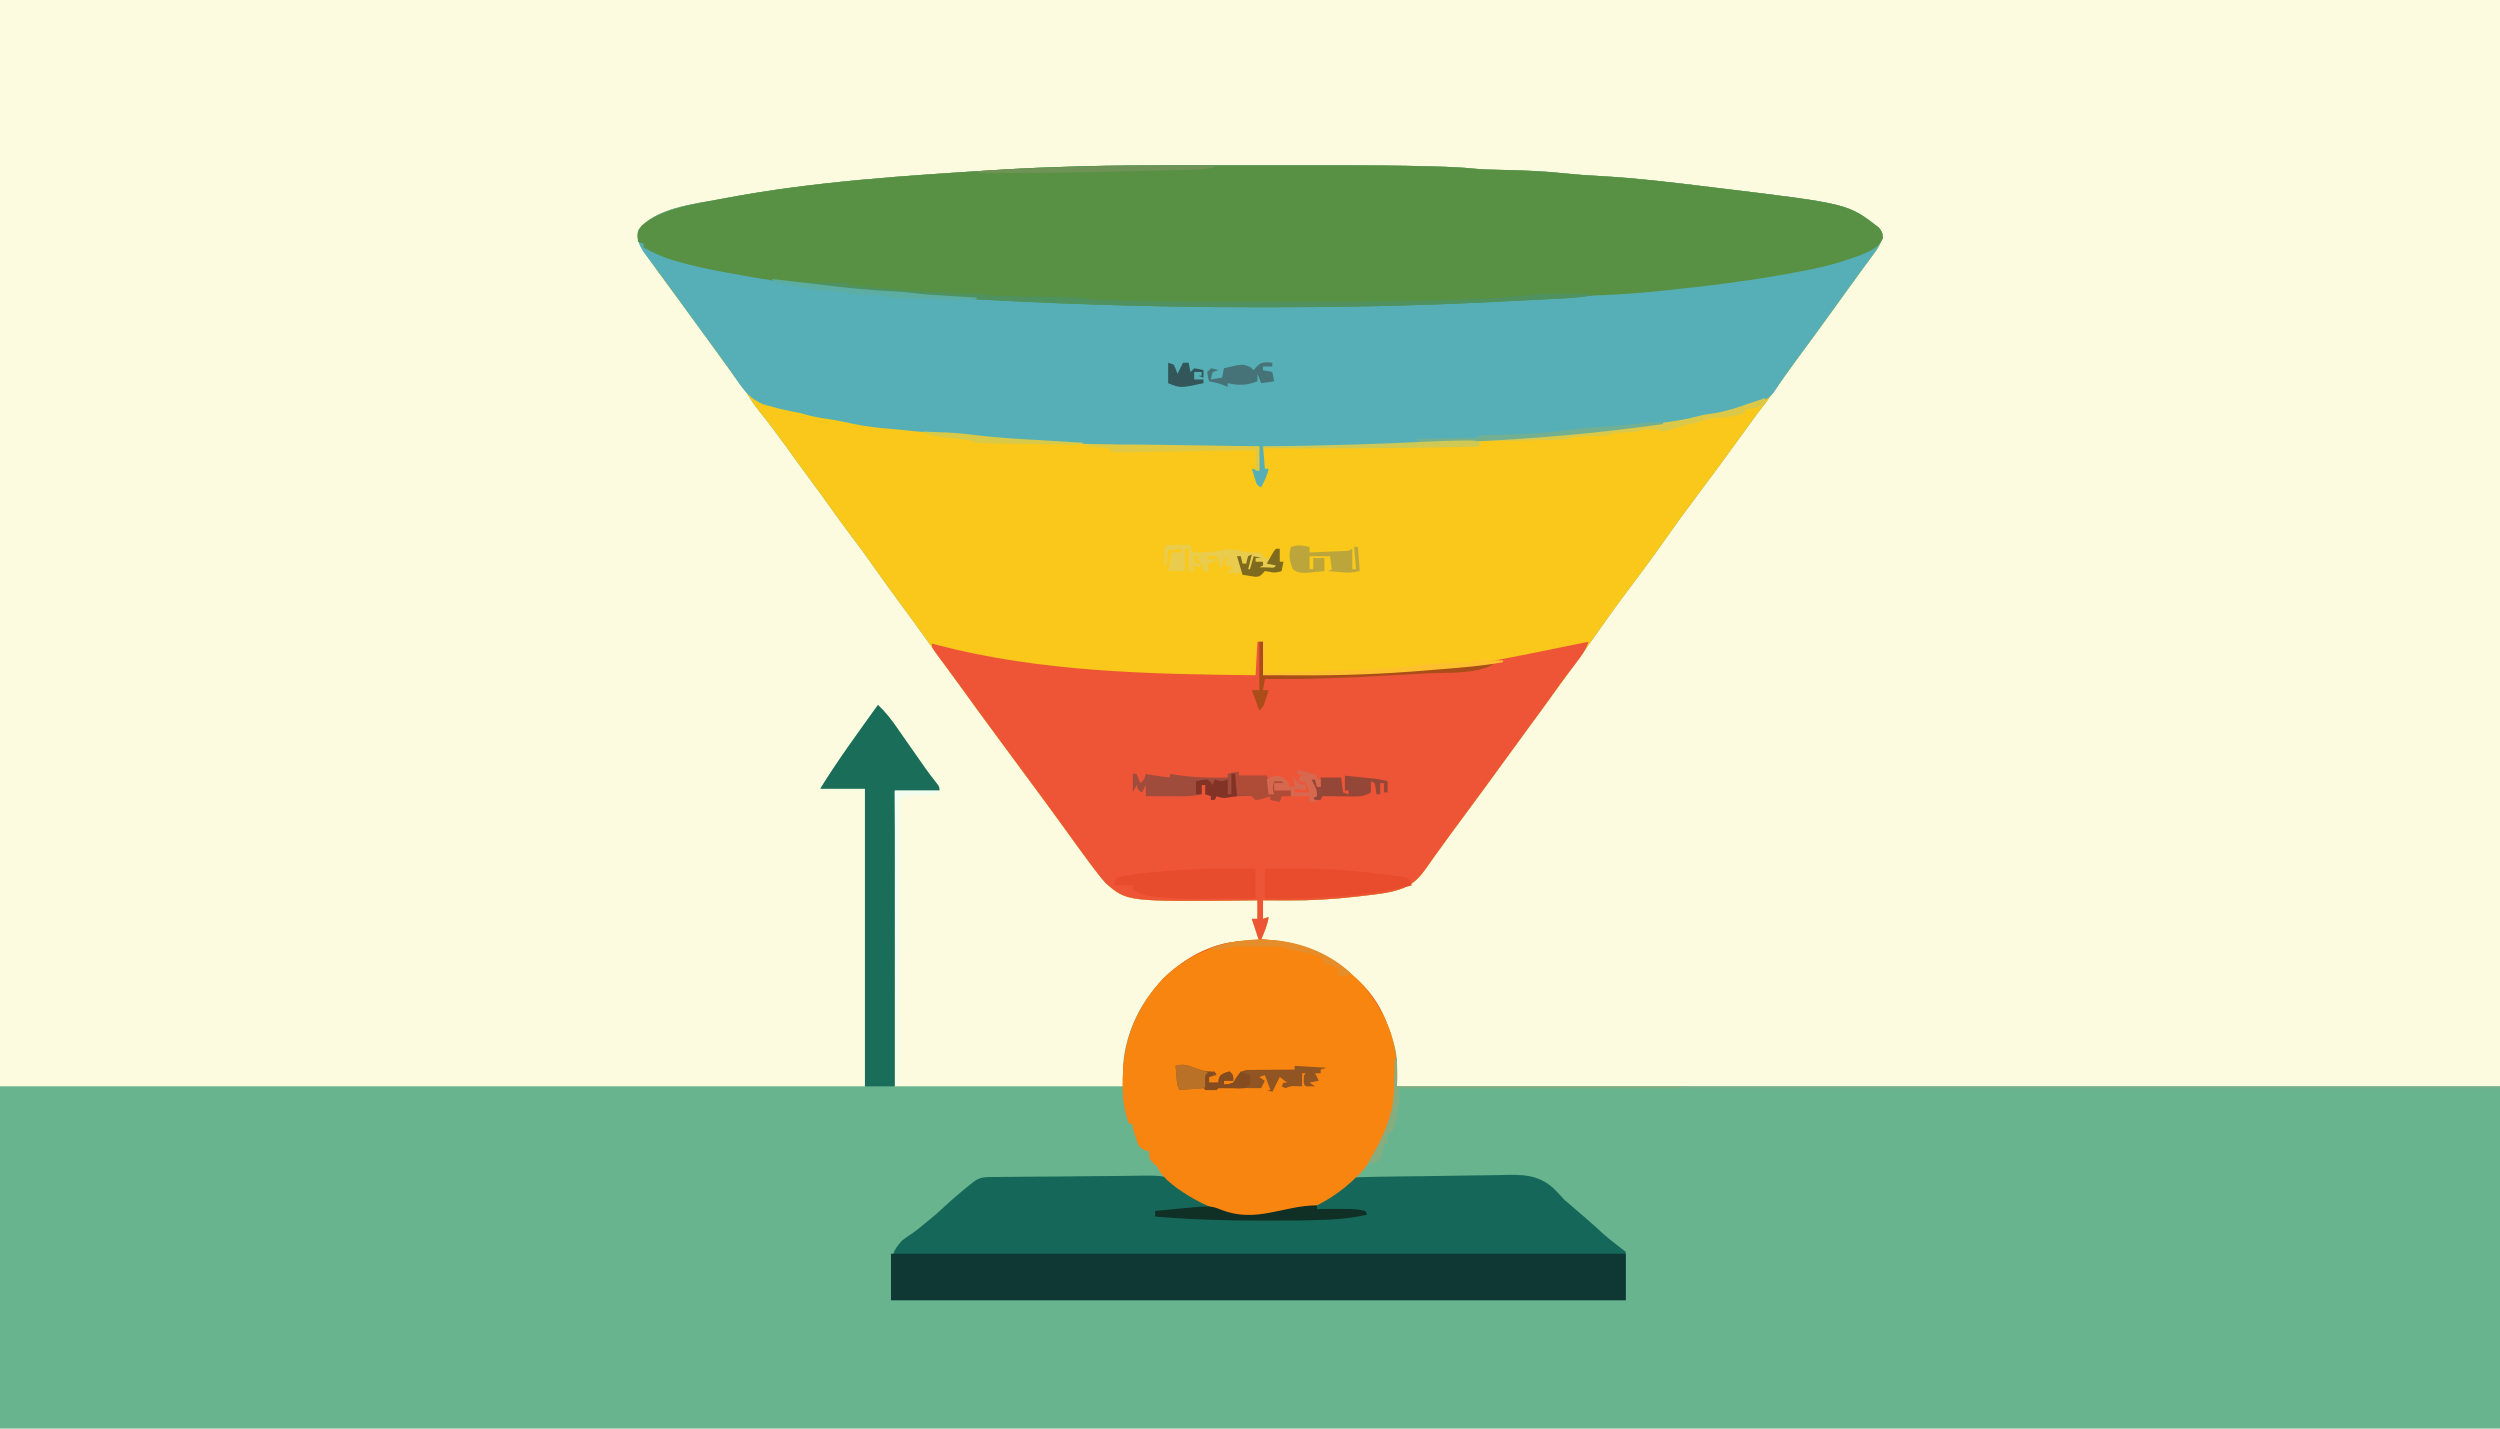 <svg version="1.1" xmlns="http://www.w3.org/2000/svg" width="1344" height="768">
<path d="M0 0 C443.52 0 887.04 0 1344 0 C1344 253.44 1344 506.88 1344 768 C900.48 768 456.96 768 0 768 C0 514.56 0 261.12 0 0 Z " fill="#FCFADF" transform="translate(0,0)"/>
<path d="M0 0 C4.02 0 8.05 0 12.07 -0 C18.81 -0 25.55 -0 32.29 0 C39.98 0.01 47.66 0.01 55.34 0 C62.06 -0 68.78 -0 75.5 -0 C79.46 0 83.42 0 87.38 -0 C103.9 -0.01 120.4 0.12 136.92 0.58 C137.65 0.6 138.38 0.62 139.14 0.64 C146.68 0.84 154.18 1.14 161.69 1.92 C164.87 2.23 168.05 2.31 171.25 2.38 C173.2 2.43 173.2 2.43 175.19 2.48 C175.85 2.49 176.52 2.51 177.21 2.52 C187.83 2.78 198.37 3.19 208.94 4.34 C215.03 4.99 221.11 5.4 227.22 5.73 C247.78 6.88 268.15 9.32 288.57 11.85 C290.76 12.12 292.95 12.38 295.13 12.64 C361.44 20.69 361.44 20.69 377.97 33.51 C379.91 36.13 379.91 36.13 379.8 38.91 C378.76 42.68 377 45.32 374.66 48.38 C373.74 49.62 372.83 50.86 371.91 52.1 C371.18 53.08 371.18 53.08 370.43 54.08 C367.78 57.65 365.19 61.27 362.6 64.88 C361.49 66.42 360.37 67.96 359.26 69.5 C357.07 72.53 354.87 75.57 352.68 78.61 C346.54 87.14 340.34 95.62 334.09 104.07 C329.58 110.19 325.16 116.38 320.82 122.62 C318.29 126.23 315.68 129.71 312.91 133.13 C311.65 134.83 310.4 136.54 309.16 138.26 C308.46 139.23 307.75 140.2 307.03 141.2 C306.33 142.17 305.63 143.14 304.91 144.13 C296.13 156.26 287.29 168.35 278.26 180.3 C273.23 186.97 268.35 193.72 263.56 200.56 C256.02 211.29 248.19 221.8 240.28 232.26 C236.28 237.57 232.45 243 228.63 248.44 C223.34 255.97 217.95 263.42 212.55 270.87 C210.92 273.11 209.31 275.36 207.69 277.6 C201.56 286.12 195.38 294.59 189.14 303.03 C185.2 308.37 181.29 313.74 177.41 319.13 C170.07 329.33 162.61 339.43 155.14 349.53 C153.37 351.92 151.61 354.31 149.85 356.7 C148.99 357.86 148.99 357.86 148.11 359.05 C145.14 363.07 142.21 367.11 139.32 371.19 C138.73 372.01 138.15 372.83 137.55 373.67 C136.45 375.23 135.35 376.79 134.26 378.35 C128.28 386.76 123 389.19 112.91 391.13 C108.77 391.8 104.63 392.3 100.47 392.76 C99.44 392.88 98.41 393 97.35 393.13 C84.9 394.56 72.63 395.28 60.1 395.2 C58.82 395.19 57.54 395.19 56.23 395.18 C53.12 395.17 50.02 395.16 46.91 395.13 C46.91 398.43 46.91 401.73 46.91 405.13 C47.9 404.8 48.89 404.47 49.91 404.13 C49.25 408.48 47.67 412.13 45.91 416.13 C46.96 416.22 48.02 416.31 49.1 416.4 C69.17 418.26 84.39 424.89 98.91 439.13 C99.54 439.74 100.16 440.34 100.81 440.96 C108.81 449.3 113.68 460.17 116.91 471.13 C117.12 471.81 117.33 472.48 117.54 473.18 C119.58 480.78 118.91 486.71 118.91 495.13 C314.6 495.13 510.29 495.13 711.91 495.13 C711.91 555.85 711.91 616.57 711.91 679.13 C268.39 679.13 -175.13 679.13 -632.09 679.13 C-632.09 618.41 -632.09 557.69 -632.09 495.13 C-478.64 495.13 -325.19 495.13 -167.09 495.13 C-167.09 442.33 -167.09 389.53 -167.09 335.13 C-175.01 335.13 -182.93 335.13 -191.09 335.13 C-181.52 319.64 -170.72 304.92 -160.09 290.13 C-155.94 294.02 -152.75 298.21 -149.53 302.88 C-148.47 304.39 -147.42 305.91 -146.37 307.42 C-145.83 308.19 -145.29 308.97 -144.74 309.76 C-142.04 313.65 -139.31 317.52 -136.59 321.38 C-136.1 322.09 -135.61 322.79 -135.1 323.51 C-133.05 326.42 -131 329.24 -128.75 331.99 C-127.09 334.13 -127.09 334.13 -127.09 336.13 C-135.01 336.13 -142.93 336.13 -151.09 336.13 C-151.09 388.6 -151.09 441.07 -151.09 495.13 C-110.5 495.13 -69.91 495.13 -28.09 495.13 C-28.09 490.51 -28.09 485.89 -28.09 481.13 C-25.77 461.77 -15.95 444.65 -1.09 432.13 C10.51 423.29 23.41 416.93 38.22 417.07 C39.48 417.08 40.73 417.09 42.02 417.1 C43.45 417.12 43.45 417.12 44.91 417.13 C43.59 413.17 42.27 409.21 40.91 405.13 C41.9 405.13 42.89 405.13 43.91 405.13 C43.91 401.83 43.91 398.53 43.91 395.13 C42.33 395.16 40.76 395.18 39.14 395.2 C-26.16 395.86 -26.16 395.86 -37.58 385.98 C-40.43 382.75 -43.04 379.41 -45.59 375.95 C-46.11 375.25 -46.63 374.55 -47.16 373.84 C-51.52 367.95 -55.81 362.01 -60.09 356.06 C-65.77 348.17 -71.55 340.34 -77.32 332.53 C-80.83 327.77 -84.33 323.02 -87.84 318.26 C-90.76 314.29 -93.69 310.32 -96.63 306.35 C-102.93 297.81 -109.2 289.25 -115.4 280.63 C-118.83 275.86 -122.3 271.12 -125.78 266.38 C-129.19 261.74 -132.57 257.08 -135.9 252.38 C-139.86 246.81 -143.9 241.31 -147.97 235.82 C-152.46 229.75 -156.88 223.64 -161.22 217.45 C-165.6 211.18 -170.12 205.04 -174.74 198.94 C-177.88 194.77 -180.95 190.58 -183.97 186.32 C-188.46 179.97 -193.07 173.71 -197.7 167.45 C-201.77 161.94 -205.79 156.39 -209.78 150.82 C-214.22 144.63 -218.79 138.57 -223.58 132.64 C-225.35 130.42 -227.03 128.24 -228.48 125.81 C-230.93 121.74 -233.82 118 -236.65 114.2 C-240.85 108.54 -245.02 102.88 -249.09 97.13 C-252.97 91.67 -256.92 86.27 -260.9 80.88 C-289.86 41.69 -289.86 41.69 -289.09 35.13 C-280.44 22.9 -258.46 20.77 -244.9 18.2 C-244.25 18.07 -243.6 17.95 -242.92 17.82 C-194.4 8.58 -145.07 5.58 -95.85 2.47 C-95.18 2.43 -94.52 2.39 -93.84 2.34 C-80.15 1.5 -66.45 0.96 -52.75 0.59 C-51.96 0.57 -51.17 0.55 -50.35 0.53 C-33.57 0.08 -16.79 -0.01 0 0 Z " fill="#68B48F" transform="translate(632.09,88.866)"/>
<path d="M0 0 C4.02 0 8.05 0 12.07 -0 C18.81 -0 25.55 -0 32.29 0 C39.98 0.01 47.66 0.01 55.34 0 C62.06 -0 68.78 -0 75.5 -0 C79.46 0 83.42 0 87.38 -0 C103.9 -0.01 120.4 0.12 136.92 0.58 C137.65 0.6 138.38 0.62 139.14 0.64 C146.68 0.84 154.18 1.14 161.69 1.92 C164.87 2.23 168.05 2.31 171.25 2.38 C173.2 2.43 173.2 2.43 175.19 2.48 C175.85 2.49 176.52 2.51 177.21 2.52 C187.83 2.78 198.37 3.19 208.94 4.34 C215.03 4.99 221.11 5.4 227.22 5.73 C247.78 6.88 268.15 9.32 288.57 11.85 C290.76 12.12 292.95 12.38 295.13 12.64 C361.44 20.69 361.44 20.69 377.97 33.51 C379.91 36.13 379.91 36.13 379.8 38.91 C378.76 42.68 377 45.32 374.66 48.38 C373.74 49.62 372.83 50.86 371.91 52.1 C371.18 53.08 371.18 53.08 370.43 54.08 C367.78 57.65 365.19 61.27 362.6 64.88 C361.49 66.42 360.37 67.96 359.26 69.5 C357.07 72.53 354.87 75.57 352.68 78.61 C346.54 87.14 340.34 95.62 334.09 104.07 C329.58 110.19 325.16 116.38 320.82 122.62 C318.29 126.23 315.68 129.71 312.91 133.13 C311.65 134.83 310.4 136.54 309.16 138.26 C308.46 139.23 307.75 140.2 307.03 141.2 C306.33 142.17 305.63 143.14 304.91 144.13 C296.13 156.26 287.29 168.35 278.26 180.3 C273.23 186.97 268.35 193.72 263.56 200.56 C256.02 211.29 248.19 221.8 240.28 232.26 C236.28 237.57 232.45 243 228.63 248.44 C223.34 255.97 217.95 263.42 212.55 270.87 C210.92 273.11 209.31 275.36 207.69 277.6 C201.56 286.12 195.38 294.59 189.14 303.03 C185.2 308.37 181.29 313.74 177.41 319.13 C170.07 329.33 162.61 339.43 155.14 349.53 C153.37 351.92 151.61 354.31 149.85 356.7 C148.99 357.86 148.99 357.86 148.11 359.05 C145.14 363.07 142.21 367.11 139.32 371.19 C138.73 372.01 138.15 372.83 137.55 373.67 C136.45 375.23 135.35 376.79 134.26 378.35 C128.28 386.76 123 389.19 112.91 391.13 C108.77 391.8 104.63 392.3 100.47 392.76 C99.44 392.88 98.41 393 97.35 393.13 C84.9 394.56 72.63 395.28 60.1 395.2 C58.82 395.19 57.54 395.19 56.23 395.18 C53.12 395.17 50.02 395.16 46.91 395.13 C46.91 398.43 46.91 401.73 46.91 405.13 C47.9 404.8 48.89 404.47 49.91 404.13 C49.25 408.48 47.67 412.13 45.91 416.13 C47.49 416.26 47.49 416.26 49.1 416.4 C69.17 418.26 84.39 424.89 98.91 439.13 C99.54 439.74 100.16 440.34 100.81 440.96 C114.82 455.57 118.55 474.22 118.45 493.73 C118.2 503.38 116.84 511.3 112.91 520.13 C112.43 521.24 111.95 522.34 111.45 523.48 C103.74 539.93 90.28 552.33 73.91 560.13 C69.3 561.74 64.66 563.03 59.91 564.13 C58.77 564.42 58.77 564.42 57.6 564.72 C36.45 567.98 17.72 562.1 0.6 549.82 C-3.03 547.09 -6.21 544.63 -8.53 540.7 C-9.99 538.05 -9.99 538.05 -12.28 536.07 C-14.09 534.13 -14.09 534.13 -14.09 530.13 C-15.26 529.81 -15.26 529.81 -16.45 529.48 C-19.09 528.13 -19.09 528.13 -20.45 525.6 C-20.77 524.62 -21.08 523.64 -21.4 522.63 C-21.73 521.65 -22.06 520.67 -22.39 519.67 C-23.09 517.13 -23.09 517.13 -23.09 515.13 C-23.75 515.13 -24.41 515.13 -25.09 515.13 C-27.76 507.78 -28.57 501.18 -28.47 493.38 C-28.46 492.33 -28.45 491.27 -28.44 490.19 C-28.04 469.4 -20.64 452.01 -6.4 436.88 C5.71 425.35 21.23 416.91 38.22 417.07 C39.48 417.08 40.73 417.09 42.02 417.1 C42.98 417.11 43.93 417.12 44.91 417.13 C43.59 413.17 42.27 409.21 40.91 405.13 C41.9 405.13 42.89 405.13 43.91 405.13 C43.91 401.83 43.91 398.53 43.91 395.13 C42.33 395.16 40.76 395.18 39.14 395.2 C-26.16 395.86 -26.16 395.86 -37.58 385.98 C-40.43 382.75 -43.04 379.41 -45.59 375.95 C-46.37 374.9 -46.37 374.9 -47.16 373.84 C-51.52 367.95 -55.81 362.01 -60.09 356.06 C-65.77 348.17 -71.55 340.34 -77.32 332.53 C-80.83 327.77 -84.33 323.02 -87.84 318.26 C-90.76 314.29 -93.69 310.32 -96.63 306.35 C-102.93 297.81 -109.2 289.25 -115.4 280.63 C-118.83 275.86 -122.3 271.12 -125.78 266.38 C-129.19 261.74 -132.57 257.08 -135.9 252.38 C-139.86 246.81 -143.9 241.31 -147.97 235.82 C-152.46 229.75 -156.88 223.64 -161.22 217.45 C-165.6 211.18 -170.12 205.04 -174.74 198.94 C-177.88 194.77 -180.95 190.58 -183.97 186.32 C-188.46 179.97 -193.07 173.71 -197.7 167.45 C-201.77 161.94 -205.79 156.39 -209.78 150.82 C-214.22 144.63 -218.79 138.57 -223.58 132.64 C-225.35 130.42 -227.03 128.24 -228.48 125.81 C-230.93 121.74 -233.82 118 -236.65 114.2 C-240.85 108.54 -245.02 102.88 -249.09 97.13 C-252.97 91.67 -256.92 86.27 -260.9 80.88 C-289.86 41.69 -289.86 41.69 -289.09 35.13 C-280.44 22.9 -258.46 20.77 -244.9 18.2 C-244.25 18.07 -243.6 17.95 -242.92 17.82 C-194.4 8.58 -145.07 5.58 -95.85 2.47 C-95.18 2.43 -94.52 2.39 -93.84 2.34 C-80.15 1.5 -66.45 0.96 -52.75 0.59 C-51.96 0.57 -51.17 0.55 -50.35 0.53 C-33.57 0.08 -16.79 -0.01 0 0 Z " fill="#F9C81B" transform="translate(632.09,88.866)"/>
<path d="M0 0 C4.02 0 8.05 0 12.07 -0 C18.81 -0 25.55 -0 32.29 0 C39.98 0.01 47.66 0.01 55.34 0 C62.06 -0 68.78 -0 75.5 -0 C79.46 0 83.42 0 87.38 -0 C103.9 -0.01 120.4 0.12 136.92 0.58 C137.65 0.6 138.38 0.62 139.14 0.64 C146.68 0.84 154.18 1.14 161.69 1.92 C164.87 2.23 168.05 2.31 171.25 2.38 C173.2 2.43 173.2 2.43 175.19 2.48 C175.85 2.49 176.52 2.51 177.21 2.52 C187.83 2.78 198.37 3.19 208.94 4.34 C215.03 4.99 221.11 5.4 227.22 5.73 C247.78 6.88 268.15 9.32 288.57 11.85 C290.76 12.12 292.95 12.38 295.13 12.64 C361.44 20.69 361.44 20.69 377.97 33.51 C379.91 36.13 379.91 36.13 379.8 38.91 C378.76 42.68 377 45.32 374.66 48.38 C373.74 49.62 372.83 50.86 371.91 52.1 C371.18 53.08 371.18 53.08 370.43 54.08 C367.78 57.65 365.19 61.27 362.6 64.88 C361.49 66.42 360.37 67.96 359.26 69.5 C357.07 72.53 354.87 75.57 352.68 78.61 C346.49 87.21 340.26 95.77 333.95 104.27 C331.24 107.92 328.58 111.59 326.02 115.34 C325.57 115.98 325.13 116.63 324.67 117.29 C323.5 119 322.34 120.72 321.19 122.45 C316.92 127.47 311.57 128.65 305.35 130.2 C300.26 131.45 300.26 131.45 295.34 133.2 C292.43 134.32 289.75 134.69 286.66 135.07 C281.54 135.75 276.48 136.56 271.41 137.51 C231.07 144.83 190.17 146.96 149.3 148.97 C146.09 149.13 142.88 149.29 139.67 149.46 C108.73 151.08 77.88 151.38 46.91 151.13 C47.24 155.09 47.57 159.05 47.91 163.13 C48.57 163.13 49.23 163.13 49.91 163.13 C49.2 166.8 47.63 169.84 45.91 173.13 C43.91 172.13 43.91 172.13 43.06 170.07 C42.8 169.24 42.55 168.42 42.28 167.57 C42.02 166.75 41.76 165.92 41.5 165.07 C41.3 164.43 41.11 163.79 40.91 163.13 C42.23 163.46 43.55 163.79 44.91 164.13 C44.91 159.84 44.91 155.55 44.91 151.13 C43.24 151.14 41.57 151.14 39.85 151.15 C-17.43 151.31 -74.26 150 -131.27 143.85 C-136.43 143.3 -141.58 142.79 -146.75 142.32 C-148.11 142.19 -149.48 142.06 -150.84 141.93 C-153.31 141.7 -155.77 141.48 -158.23 141.26 C-165.23 140.59 -171.97 139.42 -178.82 137.84 C-182.21 137.11 -185.59 136.57 -189.03 136.07 C-193.53 135.41 -197.73 134.45 -202.09 133.13 C-203.63 132.83 -205.17 132.54 -206.72 132.26 C-210.81 131.45 -214.82 130.46 -218.84 129.32 C-219.89 129.03 -220.93 128.73 -222.01 128.43 C-228.47 125.71 -232.15 121.14 -235.97 115.51 C-236.84 114.26 -237.71 113 -238.59 111.75 C-239.01 111.13 -239.44 110.52 -239.87 109.88 C-241.56 107.46 -243.29 105.08 -245.03 102.7 C-245.67 101.81 -246.32 100.93 -246.98 100.02 C-248.51 97.93 -250.04 95.84 -251.57 93.75 C-252.48 92.52 -253.38 91.3 -254.28 90.07 C-254.74 89.44 -255.2 88.81 -255.68 88.16 C-259.82 82.51 -263.92 76.83 -268.02 71.14 C-270.97 67.04 -273.95 62.96 -276.96 58.91 C-277.6 58.05 -278.23 57.19 -278.89 56.3 C-280.12 54.64 -281.36 52.98 -282.6 51.33 C-283.16 50.57 -283.71 49.82 -284.29 49.05 C-284.78 48.39 -285.28 47.73 -285.78 47.05 C-288.53 43.02 -289.8 40.09 -289.09 35.13 C-280.44 22.9 -258.46 20.77 -244.9 18.2 C-244.25 18.07 -243.6 17.95 -242.92 17.82 C-194.4 8.58 -145.07 5.58 -95.85 2.47 C-95.18 2.43 -94.52 2.39 -93.84 2.34 C-80.15 1.5 -66.45 0.96 -52.75 0.59 C-51.96 0.57 -51.17 0.55 -50.35 0.53 C-33.57 0.08 -16.79 -0.01 0 0 Z " fill="#56AFB6" transform="translate(632.09,88.866)"/>
<path d="M0 0 C0.99 0 1.98 0 3 0 C3 5.94 3 11.88 3 18 C91.68 17.67 91.68 17.67 178 0 C176.43 4.88 173.6 8.44 170.5 12.44 C169.4 13.88 168.31 15.32 167.21 16.76 C166.39 17.83 166.39 17.83 165.56 18.93 C163.36 21.85 161.24 24.83 159.12 27.81 C155.21 33.34 151.21 38.8 147.19 44.25 C142.59 50.47 138.02 56.72 133.5 63 C126.16 73.19 118.7 83.29 111.23 93.4 C109.46 95.78 107.7 98.17 105.94 100.56 C105.08 101.73 105.08 101.73 104.2 102.91 C101.23 106.93 98.3 110.98 95.41 115.05 C94.82 115.87 94.24 116.69 93.64 117.54 C92.54 119.09 91.44 120.65 90.35 122.22 C84.37 130.63 79.09 133.06 69 135 C64.86 135.66 60.72 136.17 56.56 136.62 C55.53 136.75 54.5 136.87 53.44 136.99 C41 138.42 28.72 139.15 16.19 139.06 C14.91 139.06 13.63 139.05 12.32 139.05 C9.21 139.04 6.11 139.02 3 139 C3 142.3 3 145.6 3 149 C3.99 148.67 4.98 148.34 6 148 C5.34 152.34 3.76 155.99 2 160 C3.58 160.13 3.58 160.13 5.19 160.26 C25.26 162.12 40.48 168.75 55 183 C55.63 183.6 56.25 184.2 56.9 184.82 C70.91 199.43 74.64 218.08 74.54 237.59 C74.29 247.25 72.93 255.16 69 264 C68.52 265.1 68.04 266.21 67.54 267.34 C59.83 283.79 46.37 296.2 30 304 C25.39 305.61 20.75 306.9 16 308 C14.86 308.29 14.86 308.29 13.69 308.59 C-7.45 311.84 -26.19 305.96 -43.31 293.69 C-46.94 290.95 -50.12 288.5 -52.44 284.56 C-53.9 281.92 -53.9 281.92 -56.19 279.94 C-58 278 -58 278 -58 274 C-59.17 273.68 -59.17 273.68 -60.36 273.34 C-63 272 -63 272 -64.36 269.47 C-64.68 268.49 -64.99 267.51 -65.31 266.5 C-65.64 265.52 -65.96 264.54 -66.3 263.53 C-67 261 -67 261 -67 259 C-67.66 259 -68.32 259 -69 259 C-71.67 251.64 -72.48 245.05 -72.38 237.25 C-72.37 236.2 -72.36 235.14 -72.35 234.05 C-71.95 213.27 -64.54 195.87 -50.31 180.75 C-38.2 169.21 -22.68 160.78 -5.69 160.94 C-4.43 160.95 -3.18 160.96 -1.89 160.96 C-0.46 160.98 -0.46 160.98 1 161 C-0.32 157.04 -1.64 153.08 -3 149 C-2.01 149 -1.02 149 0 149 C0 145.7 0 142.4 0 139 C-1.58 139.02 -3.15 139.05 -4.77 139.07 C-70.07 139.73 -70.07 139.73 -81.49 129.84 C-84.34 126.61 -86.95 123.28 -89.5 119.81 C-90.02 119.12 -90.54 118.42 -91.07 117.7 C-95.43 111.81 -99.72 105.87 -104 99.92 C-109.68 92.03 -115.46 84.21 -121.23 76.39 C-124.74 71.64 -128.24 66.88 -131.75 62.13 C-134.67 58.15 -137.6 54.18 -140.54 50.21 C-146.83 41.69 -153.1 33.13 -159.29 24.52 C-161.92 20.87 -164.57 17.22 -167.26 13.61 C-167.77 12.92 -168.29 12.22 -168.82 11.51 C-169.79 10.2 -170.77 8.89 -171.75 7.59 C-175 3.22 -175 3.22 -175 1 C-173.63 1.36 -173.63 1.36 -172.24 1.73 C-116.5 16.29 -58.25 17.41 -1 18 C-0.67 12.06 -0.34 6.12 0 0 Z " fill="#EE5536" transform="translate(676,345)"/>
<path d="M0 0 C4.02 0 8.05 0 12.07 -0 C18.81 -0 25.55 -0 32.29 0 C39.98 0.01 47.66 0.01 55.34 0 C62.06 -0 68.78 -0 75.5 -0 C79.46 0 83.42 0 87.38 -0 C103.9 -0.01 120.4 0.12 136.92 0.58 C137.65 0.6 138.38 0.62 139.14 0.64 C146.68 0.84 154.18 1.14 161.69 1.92 C164.87 2.23 168.05 2.31 171.25 2.38 C173.2 2.43 173.2 2.43 175.19 2.48 C175.85 2.49 176.52 2.51 177.21 2.52 C187.83 2.78 198.37 3.19 208.94 4.34 C215.03 4.99 221.11 5.4 227.22 5.73 C247.78 6.88 268.15 9.32 288.57 11.85 C290.76 12.12 292.95 12.38 295.13 12.64 C361.44 20.69 361.44 20.69 377.97 33.51 C379.91 36.13 379.91 36.13 380.22 39.13 C377.92 44.39 373.4 46.1 368.28 48.23 C365.51 49.27 362.73 50.23 359.91 51.13 C359.22 51.36 358.53 51.59 357.82 51.82 C350.66 54.08 343.4 55.59 336.03 57.01 C335.37 57.14 334.71 57.27 334.02 57.4 C310.15 61.96 286.08 64.93 261.91 67.38 C261.1 67.47 260.29 67.55 259.45 67.64 C249.56 68.64 239.69 69.38 229.76 69.78 C228.98 69.81 228.2 69.85 227.4 69.88 C226.72 69.9 226.05 69.93 225.35 69.96 C222.55 70.16 219.78 70.53 217 70.89 C213.78 71.27 210.55 71.43 207.31 71.6 C206.59 71.64 205.88 71.67 205.14 71.71 C202.78 71.84 200.43 71.95 198.07 72.07 C196.39 72.16 194.7 72.24 193.02 72.33 C189.47 72.51 185.93 72.69 182.38 72.86 C178.83 73.04 175.29 73.22 171.74 73.4 C129.96 75.57 88.24 76.35 46.41 76.32 C45.35 76.32 44.29 76.32 43.19 76.32 C-12.18 76.3 -67.33 74.54 -122.59 71.16 C-124.54 71.04 -126.49 70.92 -128.44 70.81 C-134.04 70.45 -139.53 69.96 -145.09 69.13 C-147.87 68.93 -150.64 68.81 -153.42 68.69 C-162.59 68.23 -171.66 67.32 -180.78 66.26 C-182.37 66.08 -183.96 65.89 -185.56 65.71 C-188.68 65.35 -191.8 64.99 -194.92 64.62 C-198.36 64.22 -201.79 63.83 -205.23 63.45 C-217.23 62.06 -229.09 59.96 -240.97 57.76 C-242.13 57.55 -242.13 57.55 -243.31 57.33 C-251.77 55.78 -260.09 53.99 -268.34 51.58 C-269.03 51.38 -269.72 51.18 -270.44 50.98 C-275.98 49.3 -281.08 47.03 -286.09 44.13 C-286.09 43.47 -286.09 42.81 -286.09 42.13 C-287.08 41.8 -288.07 41.47 -289.09 41.13 C-289.52 37.42 -289.47 35.67 -287.28 32.57 C-276.35 23.05 -258.62 20.81 -244.9 18.2 C-244.25 18.07 -243.6 17.95 -242.92 17.82 C-194.4 8.58 -145.07 5.58 -95.85 2.47 C-95.18 2.43 -94.52 2.39 -93.84 2.34 C-80.15 1.5 -66.45 0.96 -52.75 0.59 C-51.96 0.57 -51.17 0.55 -50.35 0.53 C-33.57 0.08 -16.79 -0.01 0 0 Z " fill="#589044" transform="translate(632.09,88.866)"/>
<path d="M0 0 C1.45 -0.02 1.45 -0.02 2.94 -0.04 C13.11 -0.17 23.28 -0.22 33.45 -0.27 C38.28 -0.3 43.1 -0.35 47.92 -0.42 C53.75 -0.5 59.57 -0.54 65.39 -0.56 C67.61 -0.57 69.83 -0.6 72.04 -0.64 C91.58 -0.97 91.58 -0.97 97.97 4.14 C99.25 5.49 100.53 6.85 101.77 8.24 C104.2 9.87 106.73 11.23 109.34 12.55 C109.98 12.89 110.62 13.22 111.28 13.56 C127.59 21.86 146.68 22.78 164.16 17.49 C174.6 13.87 184.88 8.13 192.77 0.24 C195.77 0.08 198.75 -0.01 201.75 -0.06 C202.7 -0.08 203.64 -0.1 204.61 -0.12 C213.36 -0.29 222.11 -0.39 230.85 -0.46 C236.73 -0.51 242.6 -0.59 248.48 -0.72 C254.16 -0.85 259.84 -0.91 265.52 -0.94 C267.68 -0.96 269.83 -1 271.99 -1.06 C282.91 -1.36 291.53 -1.55 299.96 6.1 C301.98 8.09 303.87 10.14 305.77 12.24 C307.11 13.43 308.46 14.59 309.85 15.72 C315.72 20.73 321.54 25.77 327.2 31.01 C330.93 34.24 334.88 37.21 338.77 40.24 C338.77 48.82 338.77 57.4 338.77 66.24 C208.42 66.24 78.07 66.24 -56.23 66.24 C-56.23 41.24 -56.23 41.24 -50.41 34.24 C-46.81 31.59 -46.81 31.59 -44.97 30.4 C-42.36 28.66 -40 26.64 -37.6 24.62 C-36.27 23.54 -36.27 23.54 -34.91 22.45 C-31.15 19.35 -27.6 16.04 -24.02 12.74 C-20.23 9.35 -16.3 6.15 -12.34 2.96 C-8.29 -0.33 -5.19 0.05 0 0 Z " fill="#156859" transform="translate(535.226,632.76)"/>
<path d="M0 0 C0.71 0.63 1.42 1.26 2.15 1.9 C7.53 6.95 11.32 12.64 15 19 C15.39 19.66 15.78 20.31 16.18 20.99 C17.27 22.95 18.15 24.93 19 27 C19.37 27.86 19.75 28.73 20.13 29.62 C26.26 46.72 25.36 68.46 18 85 C17.52 86.1 17.04 87.21 16.54 88.34 C8.83 104.79 -4.63 117.2 -21 125 C-25.61 126.61 -30.25 127.9 -35 129 C-36.14 129.29 -36.14 129.29 -37.31 129.59 C-58.45 132.84 -77.19 126.96 -94.31 114.69 C-97.94 111.95 -101.12 109.5 -103.44 105.56 C-104.9 102.92 -104.9 102.92 -107.19 100.94 C-109 99 -109 99 -109 95 C-109.78 94.78 -110.55 94.57 -111.36 94.34 C-114 93 -114 93 -115.36 90.47 C-115.68 89.49 -115.99 88.51 -116.31 87.5 C-116.64 86.52 -116.96 85.54 -117.3 84.53 C-118 82 -118 82 -118 80 C-118.66 80 -119.32 80 -120 80 C-122.67 72.64 -123.48 66.05 -123.38 58.25 C-123.37 57.2 -123.36 56.14 -123.35 55.05 C-122.95 34.27 -115.54 16.87 -101.31 1.75 C-73.23 -24.98 -29.06 -25.91 0 0 Z " fill="#F98511" transform="translate(727,524)"/>
<path d="M0 0 C130.35 0 260.7 0 395 0 C395 8.25 395 16.5 395 25 C264.65 25 134.3 25 0 25 C0 16.75 0 8.5 0 0 Z " fill="#0F3835" transform="translate(479,674)"/>
<path d="M0 0 C4.15 3.89 7.34 8.07 10.56 12.75 C11.62 14.26 12.67 15.77 13.72 17.28 C14.26 18.06 14.8 18.83 15.35 19.63 C18.05 23.51 20.78 27.38 23.5 31.25 C24.24 32.3 24.24 32.3 24.99 33.38 C27.04 36.29 29.09 39.11 31.34 41.86 C33 44 33 44 33 46 C25.08 46 17.16 46 9 46 C9 98.47 9 150.94 9 205 C3.72 205 -1.56 205 -7 205 C-7 152.2 -7 99.4 -7 45 C-14.92 45 -22.84 45 -31 45 C-21.43 29.5 -10.62 14.79 0 0 Z " fill="#196D59" transform="translate(472,379)"/>
<path d="M0 0 C0 5.28 0 10.56 0 16 C-5.79 16.05 -11.59 16.09 -17.38 16.11 C-19.35 16.12 -21.31 16.13 -23.27 16.15 C-33.25 16.24 -43.16 16.2 -53.1 15.18 C-53.83 15.11 -54.56 15.04 -55.31 14.97 C-59.52 14.47 -62.63 13.61 -66 11 C-66 10.34 -66 9.68 -66 9 C-69.3 9 -72.6 9 -76 9 C-75.67 7.68 -75.34 6.36 -75 5 C-66.54 2.8 -58 2.09 -49.31 1.38 C-48.14 1.28 -48.14 1.28 -46.94 1.17 C-31.27 -0.13 -15.72 -0.31 0 0 Z " fill="#E74C2D" transform="translate(675,467)"/>
<path d="M0 0 C20.09 -0.33 39.72 -0.06 59.68 2.57 C62.07 2.88 64.47 3.15 66.87 3.41 C68.13 3.55 69.4 3.7 70.7 3.85 C71.86 3.98 73.02 4.1 74.21 4.23 C77 5 77 5 78.39 7.07 C78.59 7.71 78.79 8.34 79 9 C53.41 15.23 26.25 16.24 0 16 C0 10.72 0 5.44 0 0 Z " fill="#E94C2C" transform="translate(680,467)"/>
<path d="M0 0 C0 0.66 0 1.32 0 2 C4.95 2 9.9 2 15 2 C16.16 5.47 16.07 8.36 16 12 C16.66 11.67 17.32 11.34 18 11 C17.69 10.1 17.69 10.1 17.38 9.19 C17 7 17 7 19 4 C21.97 4.5 21.97 4.5 25 5 C24.67 5.99 24.34 6.98 24 8 C24 7.34 24 6.68 24 6 C22.35 6 20.7 6 19 6 C19 7.32 19 8.64 19 10 C23.46 9.5 23.46 9.5 28 9 C28 10.32 28 11.64 28 13 C26.35 13 24.7 13 23 13 C22.67 13.99 22.34 14.98 22 16 C20.35 15.67 18.7 15.34 17 15 C17 14.34 17 13.68 17 13 C16.45 13.17 15.89 13.34 15.32 13.51 C14.23 13.81 14.23 13.81 13.12 14.12 C12.41 14.33 11.69 14.54 10.95 14.76 C10.3 14.84 9.66 14.92 9 15 C8.01 14.01 8.01 14.01 7 13 C2.78 12.78 -1.14 12.98 -5.31 13.56 C-9 14 -9 14 -12 13 C-12.33 13.66 -12.66 14.32 -13 15 C-13.66 15 -14.32 15 -15 15 C-15 14.34 -15 13.68 -15 13 C-15.99 12.67 -16.98 12.34 -18 12 C-18 10.35 -18 8.7 -18 7 C-18.66 7 -19.32 7 -20 7 C-20 8.65 -20 10.3 -20 12 C-23.72 12.86 -27.14 13.12 -30.96 13.1 C-32.07 13.09 -33.18 13.09 -34.33 13.09 C-35.48 13.08 -36.63 13.07 -37.81 13.06 C-38.98 13.06 -40.15 13.05 -41.36 13.05 C-44.24 13.04 -47.12 13.02 -50 13 C-50 11.02 -50 9.04 -50 7 C-50.66 8.32 -51.32 9.64 -52 11 C-54 10 -54 10 -55 7 C-55.66 8.32 -56.32 9.64 -57 11 C-57 7.7 -57 4.4 -57 1 C-56.34 1 -55.68 1 -55 1 C-54.34 2.65 -53.68 4.3 -53 6 C-50.78 4.07 -50.78 4.07 -50 1 C-49.01 1.22 -49.01 1.22 -48 1.44 C-44.34 2.12 -40.69 2.56 -37 3 C-37 2.34 -37 1.68 -37 1 C-35.78 1.22 -35.78 1.22 -34.54 1.44 C-24.94 2.99 -15.7 3.21 -6 3 C-6 2.34 -6 1.68 -6 1 C-3.92 0.45 -2.16 0 0 0 Z " fill="#A04C3C" transform="translate(666,415)"/>
<path d="M0 0 C0.33 0 0.66 0 1 0 C1 4.95 1 9.9 1 15 C196.69 15 392.38 15 594 15 C594 15.33 594 15.66 594 16 C398.64 16 203.28 16 2 16 C2 18.31 2 20.62 2 23 C1.76 25.24 1.47 27.47 1.12 29.69 C0.96 30.78 0.8 31.88 0.63 33.01 C0.07 35.69 -0.64 37.65 -2 40 C-2.66 40 -3.32 40 -4 40 C-4 41.98 -4 43.96 -4 46 C-4.66 46 -5.32 46 -6 46 C-6.12 46.74 -6.25 47.49 -6.38 48.25 C-7.41 52.8 -7.41 52.8 -9 55 C-10.98 55.72 -12.98 56.39 -15 57 C-14.47 56.12 -13.94 55.23 -13.39 54.32 C-9.12 47.11 -5.37 40.09 -3 32 C-2.65 30.83 -2.3 29.66 -1.94 28.46 C-0.57 22.88 -0.54 17.22 -0.38 11.5 C-0.34 10.39 -0.3 9.28 -0.26 8.14 C-0.16 5.43 -0.08 2.71 0 0 Z " fill="#7BAF8D" transform="translate(750,569)"/>
<path d="M0 0 C3.65 -0.03 7.29 -0.05 10.94 -0.06 C12.5 -0.08 12.5 -0.08 14.09 -0.09 C15.58 -0.09 15.58 -0.09 17.09 -0.1 C18.46 -0.11 18.46 -0.11 19.87 -0.11 C22 0 22 0 23 1 C25.48 1.37 27.94 1.67 30.44 1.94 C31.23 2.02 32.02 2.11 32.84 2.2 C49.98 3.97 67.15 5.15 84.37 5.66 C85.39 5.69 86.4 5.72 87.45 5.75 C88.33 5.78 89.21 5.8 90.12 5.83 C92.31 5.96 94.5 6.2 96.68 6.5 C101.65 7.14 106.6 7.21 111.6 7.28 C112.59 7.3 113.58 7.32 114.61 7.34 C118.82 7.42 123.04 7.48 127.26 7.55 C130.35 7.6 133.44 7.66 136.54 7.72 C137.48 7.73 138.43 7.75 139.4 7.76 C140.29 7.78 141.19 7.79 142.11 7.81 C143.28 7.83 143.28 7.83 144.47 7.85 C147 8 147 8 150.41 8.49 C156.43 9.34 162.49 9.39 168.57 9.55 C169.33 9.58 170.09 9.6 170.86 9.62 C195.77 10.28 220.7 10.15 245.62 10.13 C250.43 10.12 255.24 10.13 260.06 10.13 C298.14 10.19 298.14 10.19 336.21 9.55 C336.95 9.54 337.7 9.52 338.47 9.5 C365.1 8.86 365.1 8.86 391.6 6.44 C397.56 5.72 403.56 5.89 409.56 5.94 C410.76 5.94 411.96 5.95 413.2 5.95 C416.13 5.96 419.07 5.98 422 6 C422 6.33 422 6.66 422 7 C416.79 7.7 411.65 8.19 406.4 8.46 C405.68 8.5 404.97 8.54 404.23 8.58 C401.87 8.7 399.52 8.82 397.16 8.94 C395.48 9.02 393.79 9.11 392.11 9.2 C388.56 9.38 385.02 9.55 381.47 9.73 C377.92 9.91 374.38 10.09 370.83 10.27 C329.05 12.44 287.33 13.21 245.5 13.19 C244.44 13.19 243.38 13.19 242.28 13.19 C186.91 13.17 131.76 11.41 76.5 8.02 C74.55 7.91 72.6 7.79 70.65 7.67 C65.05 7.32 59.56 6.82 54 6 C51.25 5.83 48.51 5.69 45.76 5.57 C36.08 5.09 26.5 4.06 16.88 2.94 C15.22 2.75 13.57 2.56 11.92 2.37 C7.94 1.92 3.97 1.46 0 1 C0 0.67 0 0.34 0 0 Z " fill="#4F925F" transform="translate(433,152)"/>
<path d="M0 0 C3.31 1.12 6.03 1.78 9.56 1.44 C9.89 2.1 10.22 2.76 10.56 3.44 C9.24 3.77 7.92 4.1 6.56 4.44 C6.56 5.43 6.56 6.42 6.56 7.44 C8.21 7.44 9.86 7.44 11.56 7.44 C11.66 6.51 11.66 6.51 11.75 5.56 C12.56 3.44 12.56 3.44 15.12 2.19 C15.93 1.94 16.73 1.69 17.56 1.44 C19.56 3.44 19.56 3.44 19.56 6.44 C17.91 6.44 16.26 6.44 14.56 6.44 C14.56 7.1 14.56 7.76 14.56 8.44 C16.93 8.4 16.93 8.4 19.56 7.44 C20.14 6.45 20.72 5.45 21.31 4.43 C23.56 1.44 23.56 1.44 26.68 0.66 C28.47 0.65 28.47 0.65 30.3 0.63 C31.59 0.61 32.89 0.58 34.22 0.55 C35.59 0.56 36.95 0.56 38.31 0.56 C39.69 0.54 41.07 0.52 42.45 0.5 C45.82 0.45 49.19 0.43 52.56 0.44 C52.56 -0.22 52.56 -0.88 52.56 -1.56 C58.17 -1.23 63.78 -0.9 69.56 -0.56 C68.57 -0.23 67.58 0.1 66.56 0.44 C66.56 1.1 66.56 1.76 66.56 2.44 C65.57 2.44 64.58 2.44 63.56 2.44 C64.55 4.42 64.55 4.42 65.56 6.44 C63.91 6.77 62.26 7.1 60.56 7.44 C61.55 8.1 62.54 8.76 63.56 9.44 C61.9 9.48 60.23 9.48 58.56 9.44 C57.56 8.44 57.56 8.44 57.44 5.94 C57.56 3.44 57.56 3.44 58.56 2.44 C57.9 2.44 57.24 2.44 56.56 2.44 C56.56 4.75 56.56 7.06 56.56 9.44 C55.17 9.41 55.17 9.41 53.75 9.38 C50.54 9.28 50.54 9.28 47.56 10.44 C46.9 10.11 46.24 9.78 45.56 9.44 C45.89 8.78 46.22 8.12 46.56 7.44 C47.22 7.44 47.88 7.44 48.56 7.44 C47.24 6.45 45.92 5.46 44.56 4.44 C43.24 7.08 41.92 9.72 40.56 12.44 C39.57 12.11 38.58 11.78 37.56 11.44 C38.22 11.44 38.88 11.44 39.56 11.44 C38.57 8.8 37.58 6.16 36.56 3.44 C35.57 3.77 34.58 4.1 33.56 4.44 C34.55 5.1 35.54 5.76 36.56 6.44 C35.9 7.76 35.24 9.08 34.56 10.44 C33.87 10.43 33.18 10.43 32.47 10.42 C29.35 10.4 26.24 10.39 23.12 10.38 C22.04 10.37 20.95 10.36 19.83 10.35 C18.27 10.34 18.27 10.34 16.69 10.34 C15.73 10.33 14.77 10.33 13.79 10.32 C11.59 10.19 11.59 10.19 10.56 11.44 C7.56 11.56 7.56 11.56 4.56 11.44 C4.23 11.11 3.9 10.78 3.56 10.44 C1.37 10.53 -0.82 10.68 -3 10.88 C-4.2 10.98 -5.4 11.08 -6.63 11.18 C-7.56 11.27 -8.48 11.35 -9.44 11.44 C-10.72 8.87 -10.77 6.67 -11 3.81 C-11.08 2.81 -11.17 1.81 -11.25 0.77 C-11.31 0 -11.38 -0.77 -11.44 -1.56 C-7.07 -3.02 -4.21 -1.51 0 0 Z " fill="#905522" transform="translate(643.438,574.562)"/>
<path d="M0 0 C0 0.66 0 1.32 0 2 C0.96 1.99 1.91 1.98 2.89 1.96 C20.47 1.84 20.47 1.84 26 3 C26.5 3.99 26.5 3.99 27 5 C20.77 6.41 14.56 7.21 8.19 7.55 C7.42 7.6 6.65 7.64 5.86 7.68 C-5.3 8.22 -16.46 8.19 -27.62 8.19 C-28.78 8.19 -29.94 8.19 -31.14 8.19 C-49.83 8.19 -68.38 7.63 -87 6 C-87 5.01 -87 4.02 -87 3 C-83.52 2.66 -80.04 2.33 -76.56 2 C-75.59 1.9 -74.61 1.81 -73.61 1.71 C-57.04 0.16 -57.04 0.16 -51.31 2.44 C-32.62 9.73 -17.93 0 0 0 Z " fill="#102F25" transform="translate(708,648)"/>
<path d="M0 0 C4.29 0 8.58 0 13 0 C13.33 1.32 13.66 2.64 14 4 C19.11 4.17 23.67 3.96 28.69 2.94 C33.59 1.97 37.2 2.21 42 3.56 C44.17 4.11 44.17 4.11 47.12 4 C50 4 50 4 52 5 C52 5.66 52 6.32 52 7 C52.99 7 53.98 7 55 7 C55.5 8.49 55.5 8.49 56 10 C56.99 10.33 57.98 10.66 59 11 C58.67 11.66 58.34 12.32 58 13 C57.05 12.98 56.1 12.96 55.12 12.94 C52.09 12.77 52.09 12.77 50 14 C50 13.34 50 12.68 50 12 C49.01 11.67 48.02 11.34 47 11 C48.65 11 50.3 11 52 11 C52 10.34 52 9.68 52 9 C50.68 9 49.36 9 48 9 C47.5 8.5 47.5 8.5 47 8 C46.67 9.98 46.34 11.96 46 14 C45.01 14 44.02 14 43 14 C43.66 11.36 44.32 8.72 45 6 C44.34 7.32 43.68 8.64 43 10 C42.34 10 41.68 10 41 10 C40.5 8.02 40.5 8.02 40 6 C39.34 6 38.68 6 38 6 C38.99 8.97 39.98 11.94 41 15 C40.01 15 39.02 15 38 15 C37.67 15.66 37.34 16.32 37 17 C37 16.34 37 15.68 37 15 C35.35 15 33.7 15 32 15 C33.32 14.01 34.64 13.02 36 12 C34.68 11.67 33.36 11.34 32 11 C32 9.68 32 8.36 32 7 C33.32 6.67 34.64 6.34 36 6 C34.35 6.33 32.7 6.66 31 7 C30.67 8.65 30.34 10.3 30 12 C29.67 12 29.34 12 29 12 C28.34 10.02 27.68 8.04 27 6 C25.35 6 23.7 6 22 6 C22 6.66 22 7.32 22 8 C23.32 7.67 24.64 7.34 26 7 C26 7.66 26 8.32 26 9 C24.68 9.33 23.36 9.66 22 10 C22.33 11.32 22.66 12.64 23 14 C22.01 14 21.02 14 20 14 C19.71 13.22 19.42 12.43 19.12 11.62 C18.15 8.9 18.15 8.9 16 7 C16.99 6.67 17.98 6.34 19 6 C17.68 6 16.36 6 15 6 C15 6.99 15 7.98 15 9 C15.99 9.33 16.98 9.66 18 10 C18 10.66 18 11.32 18 12 C16.68 11.67 15.36 11.34 14 11 C14.33 11.99 14.66 12.98 15 14 C14.01 14 13.02 14 12 14 C12 10.04 12 6.08 12 2 C11.34 2 10.68 2 10 2 C10 5.96 10 9.92 10 14 C7.03 14 4.06 14 1 14 C1.66 10.7 2.32 7.4 3 4 C4.65 4 6.3 4 8 4 C8 3.34 8 2.68 8 2 C5.69 2.33 3.38 2.66 1 3 C0.67 5.64 0.34 8.28 0 11 C-0.33 11 -0.66 11 -1 11 C-1.03 9.54 -1.05 8.08 -1.06 6.62 C-1.07 5.81 -1.09 5 -1.1 4.16 C-1 2 -1 2 0 0 Z " fill="#E9CC4D" transform="translate(627,293)"/>
<path d="M0 0 C0 0.99 0 1.98 0 3 C3.46 2.86 6.92 2.71 10.38 2.56 C11.85 2.5 11.85 2.5 13.36 2.44 C14.77 2.38 14.77 2.38 16.21 2.32 C17.51 2.26 17.51 2.26 18.85 2.21 C21.05 2.13 21.05 2.13 23 1 C23 4.63 23 8.26 23 12 C23.66 12 24.32 12 25 12 C24.5 6.06 24.5 6.06 24 0 C24.66 0 25.32 0 26 0 C26.5 6.44 26.5 6.44 27 13 C22.98 14 20.34 13.93 16.25 13.56 C15.08 13.46 13.91 13.36 12.7 13.25 C11.37 13.13 11.37 13.13 10 13 C10.66 12.67 11.32 12.34 12 12 C11.67 9.69 11.34 7.38 11 5 C7.37 5 3.74 5 0 5 C0 7.31 0 9.62 0 12 C0.66 12 1.32 12 2 12 C2 10.02 2 8.04 2 6 C3.98 6 5.96 6 8 6 C8 8.31 8 10.62 8 13 C5.92 13.22 3.83 13.43 1.75 13.62 C0.01 13.8 0.01 13.8 -1.77 13.98 C-4.97 14 -6.45 13.89 -9 12 C-10.72 7.65 -11.37 4.51 -10 0 C-6.42 -1.24 -3.66 -0.75 0 0 Z " fill="#BCA63C" transform="translate(704,294)"/>
<path d="M0 0 C3.08 0.31 6.17 0.62 9.25 0.94 C10.12 1.02 11 1.11 11.89 1.2 C12.74 1.29 13.58 1.38 14.45 1.46 C15.62 1.58 15.62 1.58 16.8 1.7 C18.93 1.99 20.93 2.44 23 3 C23 4.98 23 6.96 23 9 C22.34 9 21.68 9 21 9 C21 7.35 21 5.7 21 4 C20.34 4 19.68 4 19 4 C19 5.98 19 7.96 19 10 C18.34 10 17.68 10 17 10 C16.88 9.03 16.75 8.06 16.62 7.06 C16.42 6.05 16.21 5.04 16 4 C15.34 3.67 14.68 3.34 14 3 C14 4.98 14 6.96 14 9 C10.81 10.88 8.48 11.24 4.8 11.2 C3.33 11.19 3.33 11.19 1.83 11.18 C0.81 11.16 -0.2 11.14 -1.25 11.12 C-2.28 11.12 -3.31 11.11 -4.38 11.1 C-6.92 11.07 -9.46 11.04 -12 11 C-12.33 11.66 -12.66 12.32 -13 13 C-14.65 13 -16.3 13 -18 13 C-17.67 12.34 -17.34 11.68 -17 11 C-16.34 11 -15.68 11 -15 11 C-15.99 8.03 -16.98 5.06 -18 2 C-17.34 2 -16.68 2 -16 2 C-15.67 3.32 -15.34 4.64 -15 6 C-14.34 6 -13.68 6 -13 6 C-13 4.35 -13 2.7 -13 1 C-9.37 1 -5.74 1 -2 1 C-1.67 3.64 -1.34 6.28 -1 9 C-0.01 9.33 0.98 9.66 2 10 C2 9.34 2 8.68 2 8 C1.34 8 0.68 8 0 8 C0 5.33 0 2.67 0 0 Z " fill="#944637" transform="translate(723,417)"/>
<path d="M0 0 C0.66 0 1.32 0 2 0 C2 5.94 2 11.88 2 18 C37.01 17.38 71.86 16.21 106.74 12.97 C113.18 12.37 119.53 11.82 126 12 C116.77 17.58 100.95 16.45 90.5 17 C89.04 17.08 87.59 17.16 86.13 17.24 C83.03 17.41 79.94 17.58 76.85 17.74 C73.56 17.91 70.28 18.1 67 18.28 C45.64 19.5 24.4 20.33 3 20 C2.67 21.98 2.34 23.96 2 26 C2.99 26 3.98 26 5 26 C4.55 27.46 4.09 28.92 3.62 30.38 C3.37 31.19 3.11 32 2.85 32.84 C2 35 2 35 0 37 C-1.98 31.56 -1.98 31.56 -4 26 C-2.68 26 -1.36 26 0 26 C0 17.42 0 8.84 0 0 Z " fill="#AA4D19" transform="translate(677,345)"/>
<path d="M0 0 C0 0.99 0 1.98 0 3 C-2.9 4.93 -3.9 5.3 -7.19 5.62 C-9.07 5.81 -9.07 5.81 -11 6 C-11 6.66 -11 7.32 -11 8 C-16.34 9.99 -21.13 10.39 -26.78 10.66 C-30.12 11.01 -32.85 11.87 -36 13 C-37.49 13.36 -38.99 13.69 -40.5 14 C-44.1 14.77 -47.51 15.81 -51 17 C-53.81 17.69 -53.81 17.69 -56 18 C-56.33 17.67 -56.66 17.34 -57 17 C-58.46 16.9 -59.92 16.87 -61.38 16.88 C-62.17 16.87 -62.96 16.87 -63.77 16.87 C-66.17 16.91 -66.17 16.91 -69 18 C-72.35 18.31 -75.71 18.51 -79.07 18.72 C-81.93 18.82 -81.93 18.82 -84 20 C-85.41 20.14 -86.83 20.23 -88.25 20.28 C-89.08 20.32 -89.92 20.36 -90.78 20.39 C-91.66 20.43 -92.54 20.46 -93.44 20.5 C-95.17 20.57 -96.89 20.64 -98.62 20.72 C-99.77 20.76 -99.77 20.76 -100.95 20.81 C-103.2 20.94 -103.2 20.94 -106 22 C-107.86 22.15 -109.73 22.25 -111.6 22.32 C-112.72 22.36 -113.85 22.4 -115 22.44 C-116.2 22.48 -117.39 22.52 -118.62 22.56 C-120.44 22.63 -120.44 22.63 -122.29 22.69 C-131.53 23 -140.76 23.12 -150 23 C-150 22.67 -150 22.34 -150 22 C-148.87 21.94 -147.74 21.87 -146.58 21.8 C-124.63 20.52 -102.74 18.95 -80.88 16.5 C-79.5 16.35 -79.5 16.35 -78.1 16.19 C-68.6 15.13 -59.14 13.93 -49.7 12.47 C-48.56 12.29 -48.56 12.29 -47.4 12.12 C-42.51 11.33 -37.79 10.23 -33 9 C-31.09 8.68 -29.17 8.39 -27.25 8.12 C-20.89 7.11 -15.05 5.17 -9 3 C-7.25 2.41 -5.5 1.83 -3.75 1.25 C-2.51 0.84 -1.27 0.43 0 0 Z " fill="#DBC849" transform="translate(949,214)"/>
<path d="M0 0 C0.33 0 0.66 0 1 0 C1 4.95 1 9.9 1 15 C51.49 15 101.98 15 154 15 C154 15.33 154 15.66 154 16 C103.84 16 53.68 16 2 16 C2 18.31 2 20.62 2 23 C1.76 25.24 1.47 27.47 1.12 29.69 C0.96 30.78 0.8 31.88 0.63 33.01 C0.07 35.69 -0.64 37.65 -2 40 C-2.66 40 -3.32 40 -4 40 C-4 41.98 -4 43.96 -4 46 C-4.66 46 -5.32 46 -6 46 C-6.12 46.74 -6.25 47.49 -6.38 48.25 C-7.41 52.8 -7.41 52.8 -9 55 C-10.98 55.72 -12.98 56.39 -15 57 C-14.47 56.12 -13.94 55.23 -13.39 54.32 C-9.12 47.11 -5.37 40.09 -3 32 C-2.65 30.83 -2.3 29.66 -1.94 28.46 C-0.57 22.88 -0.54 17.22 -0.38 11.5 C-0.34 10.39 -0.3 9.28 -0.26 8.14 C-0.16 5.43 -0.08 2.71 0 0 Z " fill="#85AD7F" transform="translate(750,569)"/>
<path d="M0 0 C0.66 0 1.32 0 2 0 C2 0.66 2 1.32 2 2 C6.95 2 11.9 2 17 2 C18.16 5.47 18.07 8.36 18 12 C18.66 11.67 19.32 11.34 20 11 C19.79 10.4 19.59 9.8 19.38 9.19 C19 7 19 7 21 4 C23.97 4.5 23.97 4.5 27 5 C26.67 5.99 26.34 6.98 26 8 C26 7.34 26 6.68 26 6 C24.35 6 22.7 6 21 6 C21 7.32 21 8.64 21 10 C25.46 9.5 25.46 9.5 30 9 C30 10.32 30 11.64 30 13 C28.35 13 26.7 13 25 13 C24.67 13.99 24.34 14.98 24 16 C21.52 15.5 21.52 15.5 19 15 C19 14.34 19 13.68 19 13 C18.45 13.17 17.89 13.34 17.32 13.51 C16.6 13.71 15.87 13.92 15.12 14.12 C14.41 14.33 13.69 14.54 12.95 14.76 C12.3 14.84 11.66 14.92 11 15 C10.34 14.34 9.68 13.68 9 13 C6.8 12.54 6.8 12.54 4.38 12.38 C2.93 12.25 1.49 12.13 0 12 C0 8.04 0 4.08 0 0 Z " fill="#AE4C37" transform="translate(664,415)"/>
<path d="M0 0 C1.36 0.12 1.36 0.12 2.75 0.25 C2.75 0.91 2.75 1.57 2.75 2.25 C1.1 2.25 -0.55 2.25 -2.25 2.25 C-2.25 2.91 -2.25 3.57 -2.25 4.25 C0.23 4.75 0.23 4.75 2.75 5.25 C3.25 7.72 3.25 7.72 3.75 10.25 C1.44 10.58 -0.87 10.91 -3.25 11.25 C-3.91 9.6 -4.57 7.95 -5.25 6.25 C-5.25 7.57 -5.25 8.89 -5.25 10.25 C-11.1 12.43 -15.21 12.63 -21.25 11.25 C-21.25 11.91 -21.25 12.57 -21.25 13.25 C-21.97 12.94 -22.69 12.63 -23.44 12.31 C-26.05 11.32 -28.5 10.72 -31.25 10.25 C-31.88 7.88 -31.88 7.88 -32.25 5.25 C-31.59 4.59 -30.93 3.93 -30.25 3.25 C-28.12 3.62 -28.12 3.62 -26.25 4.25 C-27.24 4.58 -28.23 4.91 -29.25 5.25 C-29.98 7.27 -29.98 7.27 -30.25 9.25 C-28.27 8.92 -26.29 8.59 -24.25 8.25 C-23.92 6.6 -23.59 4.95 -23.25 3.25 C-13.25 0.82 -13.25 0.82 -9.06 2.62 C-8.46 3.16 -7.87 3.7 -7.25 4.25 C-6.71 3.59 -6.18 2.93 -5.62 2.25 C-3.25 0.25 -3.25 0.25 0 0 Z " fill="#457378" transform="translate(681.25,194.75)"/>
<path d="M0 0 C0.33 0 0.66 0 1 0 C1 5.61 1 11.22 1 17 C10.26 16.65 19.52 16.3 28.78 15.93 C33.08 15.76 37.38 15.59 41.68 15.43 C45.84 15.28 50.01 15.11 54.17 14.95 C55.74 14.88 57.32 14.82 58.89 14.77 C67.92 14.44 76.76 13.78 85.7 12.44 C90.89 11.74 96.08 11.58 101.31 11.44 C103.31 11.38 105.3 11.31 107.3 11.25 C108.16 11.22 109.02 11.2 109.9 11.17 C112.06 11.13 112.06 11.13 114 10 C116.55 9.93 119.07 9.91 121.62 9.94 C122.68 9.94 122.68 9.94 123.77 9.95 C125.51 9.96 127.26 9.98 129 10 C129 10.33 129 10.66 129 11 C117.85 13.03 106.63 13.91 95.35 14.8 C92.17 15.06 88.99 15.32 85.8 15.59 C64.04 17.37 42.39 18.16 20.56 18.06 C18.55 18.06 16.53 18.05 14.52 18.05 C9.68 18.04 4.84 18.02 0 18 C0 12.06 0 6.12 0 0 Z " fill="#FDBF2E" transform="translate(679,345)"/>
<path d="M0 0 C0 0.33 0 0.66 0 1 C-4.26 2.02 -8.43 2.21 -12.78 2.3 C-13.55 2.32 -14.32 2.34 -15.12 2.36 C-17.67 2.42 -20.23 2.48 -22.78 2.54 C-24.59 2.58 -26.4 2.62 -28.21 2.67 C-32.03 2.76 -35.84 2.84 -39.66 2.93 C-44.43 3.04 -49.2 3.15 -53.98 3.27 C-78.32 3.86 -102.65 4.13 -127 4 C-127 3.67 -127 3.34 -127 3 C-84.64 0.39 -42.44 -0.16 0 0 Z " fill="#6F9257" transform="translate(653,89)"/>
<path d="M0 0 C21.86 -0.17 43.71 0.13 65.56 0.5 C66.61 0.52 66.61 0.52 67.69 0.54 C76.46 0.69 85.23 0.84 94 1 C94 5.29 94 9.58 94 14 C93.34 14 92.68 14 92 14 C92 10.37 92 6.74 92 3 C91.04 3.02 90.08 3.03 89.09 3.05 C80.06 3.21 71.02 3.36 61.98 3.49 C57.34 3.57 52.69 3.64 48.05 3.72 C43.57 3.8 39.09 3.87 34.61 3.94 C32.9 3.96 31.18 3.99 29.47 4.03 C27.08 4.07 24.69 4.11 22.3 4.14 C21.58 4.15 20.87 4.17 20.14 4.19 C18.42 4.2 16.71 4.11 15 4 C14.34 3.34 13.68 2.68 13 2 C9.88 1.54 9.88 1.54 6.38 1.38 C5.19 1.3 4 1.23 2.77 1.15 C1.86 1.1 0.94 1.05 0 1 C0 0.67 0 0.34 0 0 Z " fill="#E0C843" transform="translate(583,239)"/>
<path d="M0 0 C0 0.33 0 0.66 0 1 C-29.76 5.2 -59.43 8.03 -89.44 9.69 C-90.63 9.75 -91.83 9.82 -93.06 9.89 C-106.05 10.61 -118.99 11.23 -132 11 C-132 10.34 -132 9.68 -132 9 C-130.51 8.96 -130.51 8.96 -128.99 8.92 C-125.31 8.83 -121.63 8.73 -117.96 8.63 C-116.36 8.58 -114.77 8.54 -113.17 8.5 C-110.89 8.45 -108.6 8.38 -106.32 8.32 C-105.24 8.29 -105.24 8.29 -104.14 8.27 C-100.78 8.45 -100.78 8.45 -98 7 C-95.92 6.88 -93.83 6.82 -91.75 6.79 C-90.43 6.76 -89.11 6.74 -87.75 6.71 C-87.05 6.7 -86.34 6.68 -85.62 6.67 C-73.67 6.43 -61.97 5.74 -50.12 4.09 C-43.8 3.21 -37.55 2.64 -31.18 2.35 C-24.9 2.04 -18.67 1.38 -12.42 0.66 C-8.25 0.19 -4.2 -0.1 0 0 Z " fill="#72B091" transform="translate(894,227)"/>
<path d="M0 0 C7.92 0 15.84 0 24 0 C23.67 0.66 23.34 1.32 23 2 C21.09 2.07 21.09 2.07 19.13 2.15 C17.46 2.22 15.79 2.3 14.12 2.38 C12.86 2.42 12.86 2.42 11.57 2.47 C10.37 2.53 10.37 2.53 9.13 2.59 C8.39 2.62 7.65 2.65 6.88 2.68 C4.76 2.85 4.76 2.85 3 5 C2.68 7.76 2.68 7.76 2.72 11.05 C2.71 12.34 2.7 13.63 2.69 14.96 C2.69 16.4 2.68 17.83 2.68 19.27 C2.67 20.78 2.66 22.29 2.65 23.79 C2.62 27.9 2.61 32 2.6 36.1 C2.58 40.38 2.55 44.66 2.53 48.95 C2.48 57.06 2.44 65.17 2.41 73.29 C2.37 82.52 2.32 91.76 2.27 100.99 C2.17 120 2.08 139 2 158 C1.67 158 1.34 158 1 158 C0.67 105.86 0.34 53.72 0 0 Z " fill="#F2FDEF" transform="translate(481,425)"/>
<path d="M0 0 C8.63 0.94 17.26 1.89 25.88 3 C39.22 4.68 52.56 6.07 66 6.66 C69.13 6.8 72.18 7.03 75.28 7.48 C79.01 8 82.7 8.3 86.46 8.54 C87.14 8.58 87.82 8.62 88.52 8.67 C90.66 8.8 92.8 8.93 94.94 9.06 C96.4 9.15 97.86 9.25 99.32 9.34 C102.88 9.56 106.44 9.78 110 10 C110 10.33 110 10.66 110 11 C99.93 11.15 89.87 10.93 79.81 10.63 C78.4 10.58 76.98 10.54 75.57 10.5 C73.55 10.45 71.53 10.38 69.51 10.32 C67.74 10.26 67.74 10.26 65.93 10.21 C63 10 63 10 60 9 C58.63 8.87 57.25 8.78 55.88 8.72 C55.09 8.68 54.3 8.64 53.48 8.61 C52.66 8.57 51.84 8.54 51 8.5 C49.37 8.43 47.75 8.36 46.12 8.28 C45.05 8.24 45.05 8.24 43.95 8.19 C42 8 42 8 39 7 C36.46 6.82 33.92 6.68 31.38 6.56 C26.18 6.28 21.28 5.85 16.23 4.54 C12.37 3.61 8.43 3.12 4.5 2.56 C2 2 2 2 0 0 Z " fill="#5CADA2" transform="translate(415,150)"/>
<path d="M0 0 C3.56 0.61 6.68 1.58 10 3 C10 3.66 10 4.32 10 5 C10.66 5 11.32 5 12 5 C12 6.32 12 7.64 12 9 C11.34 9 10.68 9 10 9 C9.67 7.68 9.34 6.36 9 5 C8.34 5 7.68 5 7 5 C7.5 5.93 7.99 6.86 8.5 7.81 C10 11 10 11 10 14 C9.01 14.5 9.01 14.5 8 15 C8.66 15.66 9.32 16.32 10 17 C8.68 17 7.36 17 6 17 C6 16.01 6 15.02 6 14 C2.7 14 -0.6 14 -4 14 C-4 13.01 -4 12.02 -4 11 C-6.97 11 -9.94 11 -13 11 C-13 9.68 -13 8.36 -13 7 C-11.35 7 -9.7 7 -8 7 C-8.33 6.67 -8.66 6.34 -9 6 C-10.32 6 -11.64 6 -13 6 C-13.93 9.01 -14.04 9.87 -13 13 C-13.99 13 -14.98 13 -16 13 C-16.33 10.36 -16.66 7.72 -17 5 C-14.59 3.48 -13.32 2.98 -10.44 3.19 C-7.82 4.06 -6.66 4.82 -5 7 C-5 7.66 -5 8.32 -5 9 C-4.01 9 -3.02 9 -2 9 C-2.33 7.02 -2.66 5.04 -3 3 C-2.38 3.96 -2.38 3.96 -1.75 4.94 C0.18 7.21 1.11 7.6 4 8 C4 8.99 4 9.98 4 11 C1.03 10.5 1.03 10.5 -2 10 C-2 10.66 -2 11.32 -2 12 C0.64 12 3.28 12 6 12 C5.3 9.49 5.3 9.49 4 7 C1.96 6.11 1.96 6.11 0 6 C0.33 5.01 0.66 4.02 1 3 C1.99 3 2.98 3 4 3 C1.52 2.5 1.52 2.5 -1 2 C-0.67 1.34 -0.34 0.68 0 0 Z " fill="#D66850" transform="translate(698,414)"/>
<path d="M0 0 C1.27 -0.01 2.54 -0.03 3.85 -0.04 C6.79 0.18 6.79 0.18 8.79 2.18 C7.18 3.8 5.39 3.35 3.15 3.39 C1.65 3.42 1.65 3.42 0.11 3.45 C-1.55 3.47 -1.55 3.47 -3.24 3.5 C-4.4 3.52 -5.56 3.54 -6.75 3.56 C-10.59 3.63 -14.43 3.69 -18.27 3.75 C-19.57 3.77 -20.88 3.79 -22.22 3.81 C-50.55 4.27 -78.87 4.29 -107.21 4.18 C-107.21 3.85 -107.21 3.52 -107.21 3.18 C-105.91 3.16 -104.61 3.14 -103.27 3.12 C-77.08 2.71 -50.91 2.1 -24.74 0.84 C-16.5 0.45 -8.25 0.09 0 0 Z " fill="#CFC854" transform="translate(787.207,236.816)"/>
<path d="M0 0 C1.16 0.39 1.16 0.39 2.35 0.78 C4.38 1.5 4.38 1.5 6.38 2.5 C6.04 2.83 5.72 3.16 5.38 3.5 C5.33 5.5 5.33 7.5 5.38 9.5 C2.54 10.92 -0.1 10.85 -3.25 11.06 C-4.44 11.15 -5.63 11.23 -6.85 11.32 C-7.77 11.38 -8.68 11.44 -9.62 11.5 C-10.91 8.93 -10.95 6.73 -11.19 3.88 C-11.27 2.87 -11.36 1.87 -11.44 0.84 C-11.5 0.07 -11.56 -0.71 -11.62 -1.5 C-7.26 -2.95 -4.25 -1.42 0 0 Z " fill="#B97027" transform="translate(643.625,574.5)"/>
<path d="M0 0 C0 0.33 0 0.66 0 1 C-1.98 1.33 -3.96 1.66 -6 2 C-6.33 0.35 -6.66 -1.3 -7 -3 C-8.13 -3.27 -9.27 -3.54 -10.44 -3.81 C-11.61 -4.2 -12.79 -4.6 -14 -5 C-14.5 -6.49 -14.5 -6.49 -15 -8 C-19.01 -10.1 -23.4 -10.8 -27.81 -11.62 C-28.51 -11.76 -29.2 -11.89 -29.91 -12.03 C-31.61 -12.36 -33.3 -12.68 -35 -13 C-35 -13.33 -35 -13.66 -35 -14 C-39.48 -14.06 -43.96 -14.09 -48.44 -14.12 C-50.33 -14.15 -50.33 -14.15 -52.26 -14.18 C-57.71 -14.2 -62.85 -14.23 -68.16 -12.93 C-71.74 -12.06 -72.72 -11.96 -76 -13 C-50.49 -22.11 -20.51 -18.8 0 0 Z " fill="#E48D2A" transform="translate(726,523)"/>
<path d="M0 0 C0.66 0 1.32 0 2 0 C2 2.31 2 4.62 2 7 C2.66 7 3.32 7 4 7 C3.67 8.65 3.34 10.3 3 12 C0.43 12.86 -0.88 13.03 -3.56 12.38 C-4.37 12.25 -5.17 12.13 -6 12 C-6.45 12.49 -6.9 12.99 -7.36 13.5 C-9 15 -9 15 -11.26 15.07 C-12.06 14.95 -12.86 14.82 -13.69 14.69 C-15.82 14.35 -15.82 14.35 -18 14 C-18.99 10.7 -19.98 7.4 -21 4 C-20.34 4 -19.68 4 -19 4 C-18.67 5.32 -18.34 6.64 -18 8 C-17.34 8 -16.68 8 -16 8 C-15.81 7.04 -15.81 7.04 -15.62 6.06 C-15.42 5.38 -15.21 4.7 -15 4 C-14.34 3.67 -13.68 3.34 -13 3 C-13.66 5.64 -14.32 8.28 -15 11 C-14.67 11 -14.34 11 -14 11 C-13.34 8.69 -12.68 6.38 -12 4 C-10.68 4.33 -9.36 4.66 -8 5 C-8.99 5 -9.98 5 -11 5 C-11 5.66 -11 6.32 -11 7 C-9.68 7 -8.36 7 -7 7 C-7 7.66 -7 8.32 -7 9 C-7.99 9.5 -7.99 9.5 -9 10 C-8.34 10 -7.68 10 -7 10 C-5.48 10.03 -5.48 10.03 -3.94 10.06 C-1.11 10.34 -1.11 10.34 0 9 C-2.48 8.5 -2.48 8.5 -5 8 C-1.12 1.12 -1.12 1.12 0 0 Z " fill="#7E6B1E" transform="translate(686,295)"/>
<path d="M0 0 C0.99 0.33 1.98 0.66 3 1 C4.19 3.56 4.19 3.56 5 6 C5.99 4.02 6.98 2.04 8 0 C8.99 0 9.98 0 11 0 C11.33 1.65 11.66 3.3 12 5 C12.66 4.34 13.32 3.68 14 3 C16.62 3.38 16.62 3.38 19 4 C19 5.32 19 6.64 19 8 C18.01 7.67 17.02 7.34 16 7 C16.66 7 17.32 7 18 7 C18 6.34 18 5.68 18 5 C16.68 5 15.36 5 14 5 C14 6.32 14 7.64 14 9 C15.65 9 17.3 9 19 9 C19 9.66 19 10.32 19 11 C6.51 13.67 6.51 13.67 0 11 C0 7.37 0 3.74 0 0 Z " fill="#32565A" transform="translate(628,195)"/>
<path d="M0 0 C2.12 0.38 2.12 0.38 4 1 C2.02 1.99 2.02 1.99 0 3 C0 3.99 0 4.98 0 6 C1.65 6 3.3 6 5 6 C5.06 5.38 5.12 4.76 5.19 4.12 C6 2 6 2 8.56 0.75 C9.37 0.5 10.17 0.25 11 0 C13 2 13 2 13 5 C11.35 5 9.7 5 8 5 C8 5.66 8 6.32 8 7 C10.37 6.96 10.37 6.96 13 6 C15.33 3.04 15.33 3.04 17 0 C18.65 0.66 20.3 1.32 22 2 C22.12 4.38 22.12 4.38 22 7 C20 9 20 9 16.56 9.16 C15.18 9.14 13.81 9.1 12.44 9.06 C9.95 9 7.49 8.98 5 9 C4.67 9.33 4.34 9.66 4 10 C2 10.04 -0 10.04 -2 10 C-2.2 3.95 -2.2 3.95 -2 2 C-1.34 1.34 -0.68 0.68 0 0 Z " fill="#844C1F" transform="translate(650,576)"/>
<path d="M0 0 C3.15 0.12 6.29 0.24 9.44 0.38 C10.3 0.41 11.16 0.44 12.04 0.47 C17.62 0.71 23.12 1.23 28.66 1.94 C40.08 3.37 51.57 3.95 63.06 4.62 C65.3 4.76 67.53 4.9 69.77 5.03 C75.18 5.36 80.59 5.68 86 6 C86 6.33 86 6.66 86 7 C74.3 7.07 62.6 6.9 50.9 6.63 C48.01 6.56 45.13 6.5 42.24 6.44 C40.4 6.4 38.56 6.36 36.72 6.32 C35.86 6.3 35 6.28 34.11 6.27 C28.11 6.11 28.11 6.11 27 5 C25.34 4.73 23.68 4.51 22.01 4.32 C21 4.19 19.98 4.07 18.93 3.94 C16.78 3.69 14.63 3.44 12.48 3.19 C11.46 3.07 10.44 2.94 9.39 2.82 C8.45 2.71 7.51 2.6 6.55 2.49 C4.04 2.01 2.21 1.26 0 0 Z " fill="#D8C948" transform="translate(496,232)"/>
<path d="M0 0 C0.66 0 1.32 0 2 0 C2.33 3.96 2.66 7.92 3 12 C1.74 12.19 0.48 12.37 -0.81 12.56 C-1.87 12.72 -1.87 12.72 -2.96 12.88 C-5 13 -5 13 -8 12 C-8.33 12.66 -8.66 13.32 -9 14 C-9.66 14 -10.32 14 -11 14 C-11 13.34 -11 12.68 -11 12 C-11.99 11.67 -12.98 11.34 -14 11 C-14 9.35 -14 7.7 -14 6 C-14.66 6 -15.32 6 -16 6 C-16 7.65 -16 9.3 -16 11 C-16.99 11 -17.98 11 -19 11 C-19 8.69 -19 6.38 -19 4 C-16.19 3.31 -16.19 3.31 -13 3 C-11.12 4.44 -11.12 4.44 -10 6 C-9.67 5.01 -9.34 4.02 -9 3 C-8.4 3.19 -7.8 3.37 -7.19 3.56 C-4.84 4.22 -4.84 4.22 -2 3 C-2 5.64 -2 8.28 -2 11 C-1.34 11 -0.68 11 0 11 C0 7.37 0 3.74 0 0 Z " fill="#823326" transform="translate(662,416)"/>
</svg>
